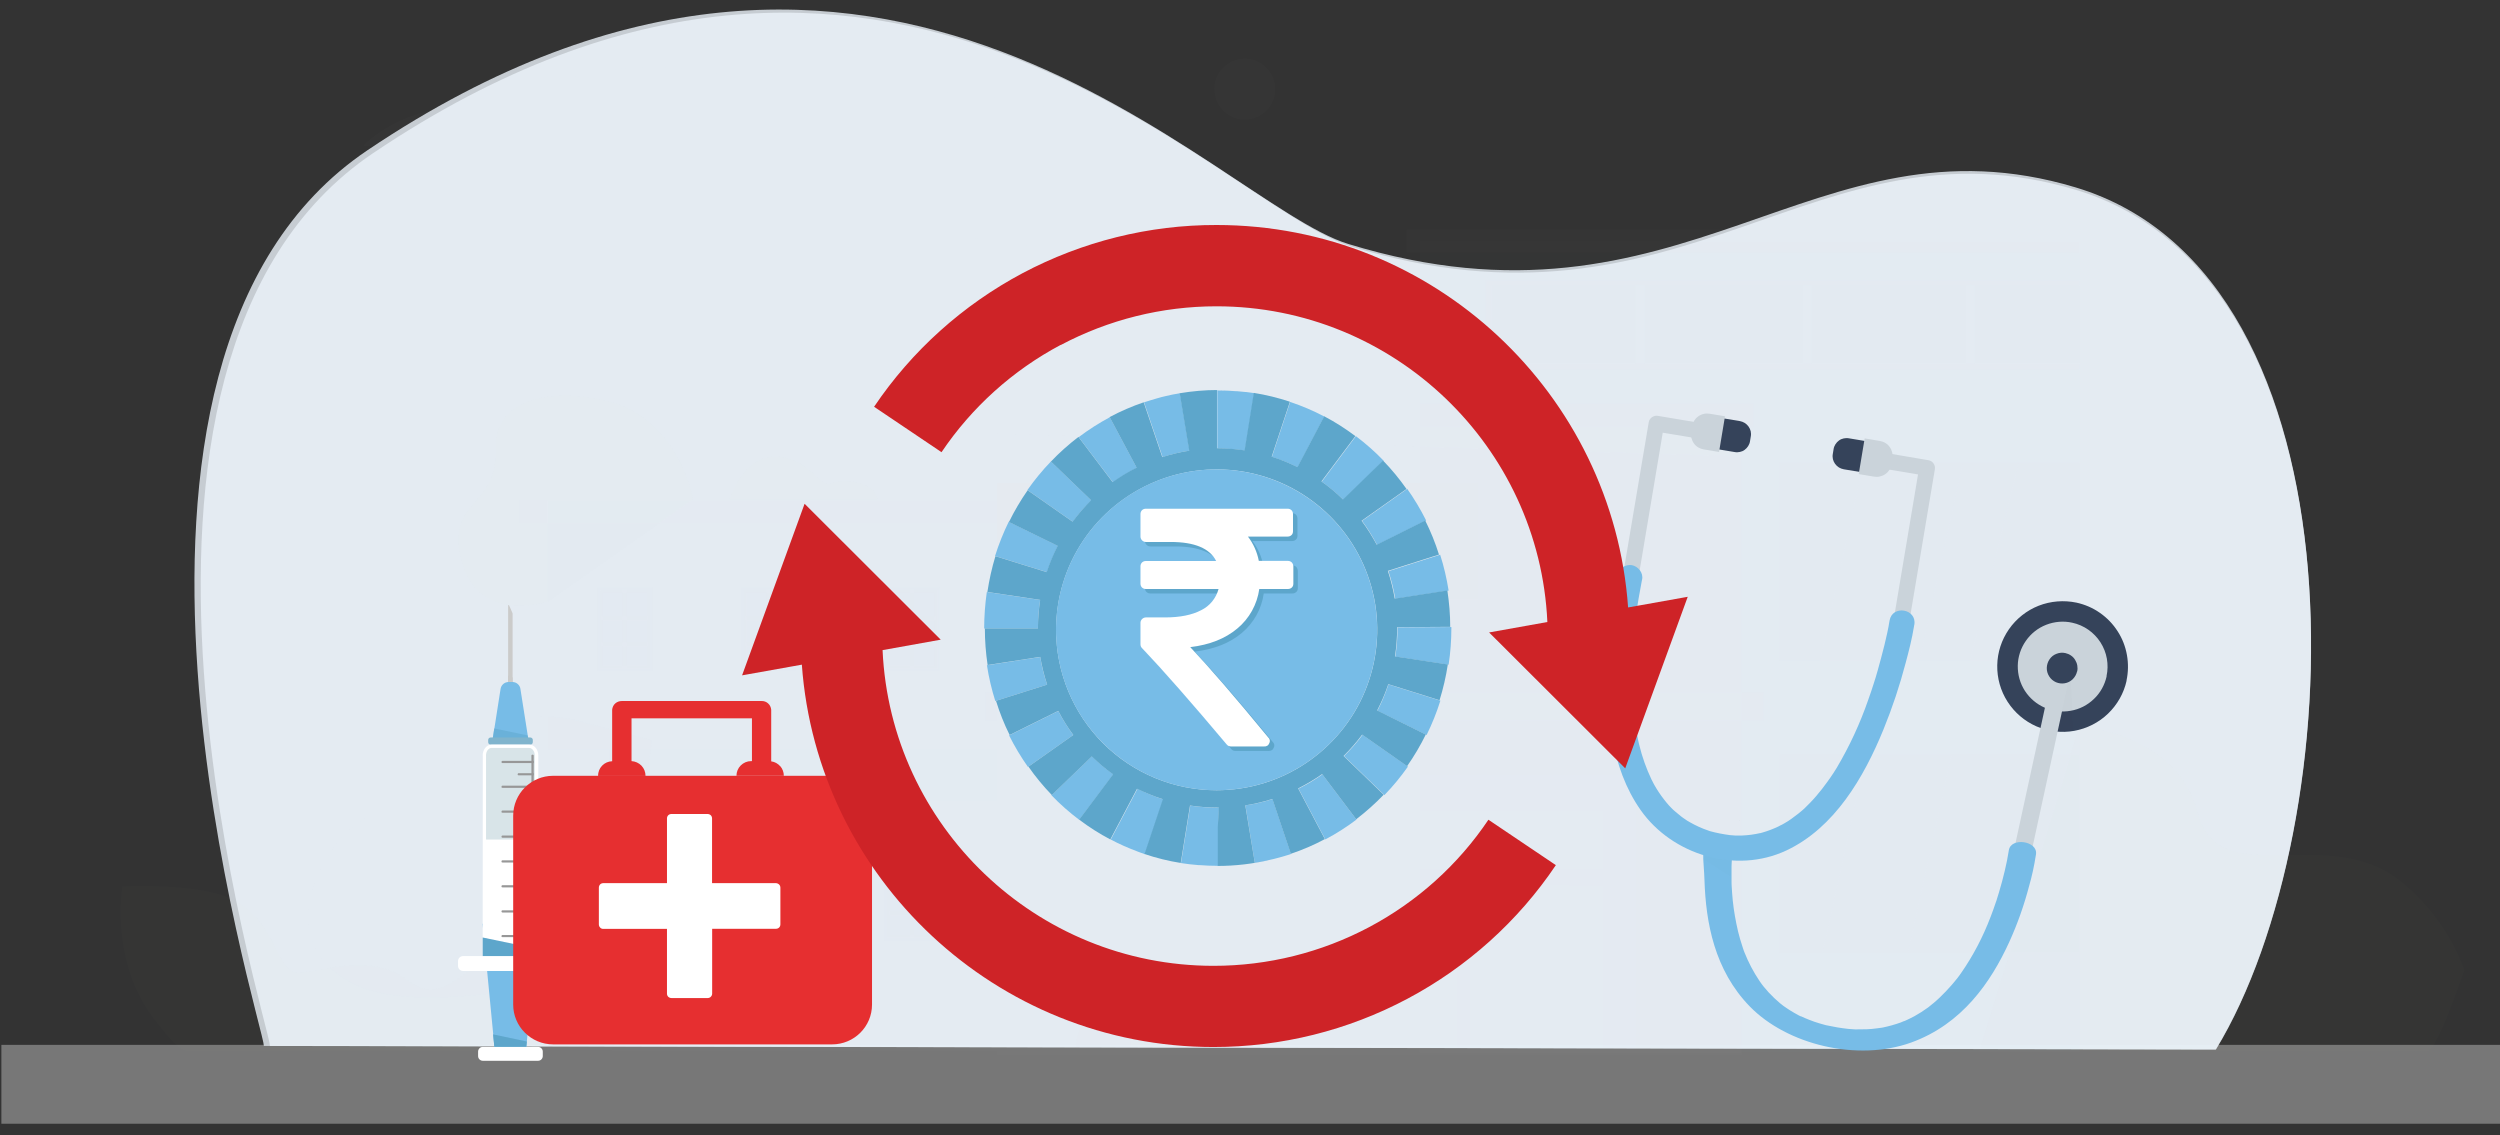 <svg version="1.2" baseProfile="tiny-ps" xmlns="http://www.w3.org/2000/svg" viewBox="0 0 218 99" width="218" height="99">
	<rect x="0" y="0" width="218" height="99" fill="#333333" stroke="none"/>
	<title>Chqbk Health Insurance - Add ons</title>
	<defs>
		<clipPath clipPathUnits="userSpaceOnUse" id="cp1">
			<path d="m-172-3263h1920v6582h-1920z" />
		</clipPath>
		<clipPath clipPathUnits="userSpaceOnUse" id="cp2">
			<path d="m0-7h218v105h-218v-105z" />
		</clipPath>
	</defs>
	<style>
		tspan { white-space:pre }
		.s0 { opacity: .6;fill: #efefef } 
		.s1 { opacity: .8;fill: #ebf2fa } 
		.s2 { opacity: .1;fill: #e1eaf6 } 
		.s3 { opacity: .1;fill: #aad098 } 
		.s4 { opacity: .1;fill: #9cb7df } 
		.s5 { opacity: .1;fill: #edf3fa } 
		.s6 { opacity: .1;fill: #ffffff } 
		.s7 { opacity: .1;fill: #f79c59 } 
		.s8 { opacity: .1;fill: #b1cae9 } 
		.s9 { opacity: .1;fill: #81a5d6 } 
		.s10 { opacity: .1;fill: #dee9f6 } 
		.s11 { opacity: .1;fill: #f6fbfd } 
		.s12 { opacity: .1;fill: #cddff2 } 
		.s13 { opacity: .1;fill: #bfd5ee } 
		.s14 { opacity: .5;fill: #9cb7df } 
		.s15 { opacity: .5;fill: #ffffff } 
		.s16 { fill: #cbcbca } 
		.s17 { fill: #77bce7 } 
		.s18 { fill: #5da6cb } 
		.s19 { fill: #80b4cd } 
		.s20 { fill: #ffffff } 
		.s21 { opacity: .3;fill: #7ea5b1 } 
		.s22 { fill: #979797 } 
		.s23 { fill: #35435a } 
		.s24 { fill: #cad3da } 
		.s25 { opacity: .1;fill: #000000 } 
		.s26 { fill: #9ea1a5 } 
		.s27 { fill: #e62f30 } 
		.s28 { fill: #ce2327 } 
	</style>
	<g id="Chqbk Health Insurance - Add ons" clip-path="url(#cp1)">
		<g id="Unlimited Reload of Sum Insured" clip-path="url(#cp2)">
			<g id="Group 3751" style="opacity: .6">
				<path id="Path 5168" class="s0" d="m218 98h-217.88v-6.89h217.88v6.89z" />
			</g>
			<path id="Path 5169" class="s1" d="m23.01 91.2c0-1.71-18.43-59.59 9.02-78.09c45-30.3 73.88 4.58 85.53 8.16c29.31 8.99 40.54-11.81 63.43-4.93c25.85 7.77 24.09 55.72 12.21 75.17l-170.2-0.31z" />
			<path id="Path 5170" class="s1" d="m23.54 91.2c0-1.7-18.38-59.41 9-77.85c44.86-30.22 73.66 4.56 85.28 8.14c29.23 8.96 40.42-11.78 63.24-4.92c25.77 7.74 24.01 55.55 12.17 74.95l-169.7-0.31z" />
			<g id="Group 3772" style="opacity: .1">
				<path id="Path 5171" class="s2" d="m56.86 64.57l-3.09 19.91c0 0-16.16 4.49-22.66 1.43c-6.5-3.06-4.33-9.24-1.49-12.67c2.84-3.43 8.26-3.6 10.97-7.87c2.71-4.27 9.6-2.57 9.6-2.57l6.67 1.77z" />
				<path id="Path 5172" class="s3" d="m47.75 52.46c0 0-5.68 1.92-7.35-3.03c-1.94-5.75 3.01-5.14 2.8-10.08c-0.27-6.22 8.52-5.18 11.44-3.8c4.87 2.32 5.8 7.99 5.8 7.99l-12.68 8.91z" />
				<path id="Path 5173" class="s3" d="m214.9 84.59c-0.03 0.08-0.06 0.17-0.09 0.25c-0.35 0.92-2.3 6.82-3.19 6.82h-4.16h-34.85l8.71-28.33c0 0 8.53 0.53 10.33 7.56c1.81 7.03 11.21 0.78 17.69 5.95c2.52 2.04 4.44 4.71 5.56 7.75z" />
				<path id="Path 5174" class="s4" d="m181.32 91.74h-57.5v-70.71h57.5v70.71z" />
				<path id="Path 5175" class="s5" d="m181.32 32.18h-51.76v-7.7h51.76v7.7z" />
				<path id="Path 5176" class="s6" d="m151.87 91.98h-64.93v-54.81h64.93v54.81z" />
				<path id="Path 5177" class="s6" d="m152.89 37.16h-67.56v-1.99h67.56v1.99z" />
				<path id="Path 5178" class="s6" d="m182.39 22.02h-59.72v-1.99h59.72v1.99z" />
				<path id="Path 5179" class="s7" d="m128.95 52.31h-42.01v-10.19h42.01v10.19z" />
				<path id="Path 5180" class="s8" d="m86.94 65.36h-39.19v-21.7h39.19v21.7z" />
				<path id="Path 5181" class="s8" d="m86.94 91.59h-39.19v-21.71h39.19v21.71z" />
				<path id="Path 5182" class="s9" d="m86.94 69.88h-33.76v-4.52h33.76v4.52z" />
				<g id="Group 3752" style="opacity: .1">
					<path id="Path 5183" fill-rule="evenodd" class="s6" d="m92.65 50.87c-0.85 0-1.68-0.29-2.33-0.83c-0.66-0.54-1.11-1.29-1.28-2.12c-0.17-0.83-0.04-1.7 0.36-2.45c0.4-0.75 1.05-1.34 1.83-1.66c0.79-0.33 1.66-0.37 2.47-0.12c0.81 0.25 1.52 0.77 1.99 1.47c0.47 0.71 0.69 1.55 0.6 2.4c-0.08 0.85-0.46 1.64-1.06 2.24c-0.34 0.34-0.74 0.61-1.19 0.8c-0.45 0.18-0.92 0.28-1.41 0.28zm0-7.01c-0.77 0-1.52 0.27-2.12 0.76c-0.6 0.49-1 1.17-1.15 1.93c-0.15 0.76-0.03 1.54 0.33 2.22c0.37 0.68 0.96 1.21 1.67 1.5c0.71 0.29 1.51 0.33 2.25 0.11c0.74-0.23 1.38-0.7 1.8-1.34c0.43-0.64 0.62-1.41 0.54-2.18c-0.08-0.77-0.42-1.48-0.97-2.03c-0.31-0.31-0.68-0.56-1.08-0.72c-0.41-0.17-0.84-0.25-1.28-0.25z" />
					<path id="Path 5184" class="s6" d="m95.03 47.8h-1.78v1.77h-1.2v-1.77h-1.78v-1.2h1.78v-1.77h1.2v1.77h1.78v1.2z" />
				</g>
				<g id="Group 3753" style="opacity: .1">
					<path id="Path 5185" class="s6" d="m99.25 45.44h0.78v1.4h1.45v-1.4h0.78v3.54h-0.78v-1.42h-1.44v1.42h-0.78l-0.01-3.54z" />
					<path id="Path 5186" fill-rule="evenodd" class="s6" d="m102.94 47.21c-0.01-0.38 0.09-0.74 0.29-1.06c0.2-0.32 0.49-0.57 0.84-0.72c0.34-0.15 0.73-0.19 1.09-0.13c0.37 0.07 0.71 0.24 0.98 0.51c0.27 0.26 0.45 0.6 0.53 0.97c0.08 0.37 0.04 0.75-0.1 1.1c-0.14 0.35-0.38 0.64-0.7 0.85c-0.31 0.21-0.68 0.32-1.06 0.32c-0.24 0.01-0.49-0.04-0.72-0.13c-0.23-0.09-0.44-0.22-0.61-0.39c-0.18-0.17-0.31-0.38-0.41-0.6c-0.1-0.23-0.14-0.47-0.14-0.71zm2.96 0c0-0.14-0.02-0.29-0.07-0.42c-0.05-0.13-0.13-0.26-0.23-0.36c-0.1-0.1-0.22-0.19-0.35-0.24c-0.13-0.06-0.28-0.09-0.42-0.09c-0.14 0-0.29 0.03-0.42 0.09c-0.13 0.06-0.25 0.14-0.35 0.24c-0.1 0.1-0.18 0.23-0.23 0.36c-0.05 0.13-0.07 0.28-0.07 0.42c-0.01 0.14 0.02 0.29 0.07 0.42c0.05 0.13 0.13 0.26 0.23 0.36c0.1 0.1 0.22 0.19 0.35 0.24c0.13 0.06 0.28 0.09 0.42 0.09c0.14 0 0.29-0.03 0.42-0.09c0.13-0.06 0.25-0.14 0.35-0.24c0.1-0.1 0.18-0.23 0.23-0.36c0.05-0.13 0.07-0.28 0.07-0.42z" />
					<path id="Path 5187" class="s6" d="m107.14 48.47l0.46-0.55c0.29 0.27 0.67 0.42 1.06 0.43c0.32 0 0.51-0.13 0.51-0.34c0-0.22-0.12-0.3-0.71-0.45c-0.72-0.18-1.17-0.39-1.17-1.09c0-0.64 0.52-1.07 1.24-1.07c0.48-0.01 0.94 0.15 1.32 0.45l-0.4 0.58c-0.27-0.21-0.59-0.33-0.92-0.35c-0.3 0-0.46 0.14-0.46 0.32c0 0.23 0.15 0.31 0.77 0.46c0.72 0.19 1.12 0.45 1.12 1.07c0 0.7-0.54 1.1-1.3 1.1c-0.56 0.01-1.1-0.19-1.52-0.56z" />
					<path id="Path 5188" fill-rule="evenodd" class="s6" d="m110.63 45.44h1.45c0.85 0 1.36 0.5 1.36 1.24c0 0.82-0.64 1.25-1.43 1.25h-0.58v1.06h-0.78l-0.02-3.54zm1.4 1.79c0.39 0 0.62-0.23 0.62-0.55c0-0.35-0.24-0.54-0.63-0.54h-0.6v1.08h0.62z" />
					<path id="Path 5189" class="s6" d="m114.05 45.44h0.78v3.54h-0.78v-3.54z" />
					<path id="Path 5190" class="s6" d="m116.55 46.16h-1.08v-0.72h2.93v0.72h-1.08v2.82h-0.78l0-2.82z" />
					<path id="Path 5191" fill-rule="evenodd" class="s6" d="m119.76 45.42h0.72l1.52 3.57h-0.82l-0.32-0.79h-1.49l-0.32 0.79h-0.8l1.52-3.57zm0.83 2.09l-0.47-1.17l-0.47 1.17h0.94z" />
					<path id="Path 5192" class="s6" d="m122.55 45.44h0.78v2.85h1.77v0.71h-2.55v-3.55z" />
				</g>
				<path id="Path 5193" class="s8" d="m181.32 83.02h-26.18v-17.25h26.18v17.25z" />
				<path id="Path 5194" class="s8" d="m181.32 57.61h-26.18v-17.25h26.18v17.25z" />
				<path id="Path 5195" class="s8" d="m181.32 31.69h-51.22v-6.8h51.22v6.8z" />
				<path id="Path 5196" class="s10" d="m86.94 37.16h64.93v2.64l-64.93-1.96v-0.68z" />
				<path id="Path 5197" class="s6" d="m86.94 45.68h-41.64v-2.15h41.64v2.15z" />
				<path id="Path 5198" class="s3" d="m53.37 91.59h-37.21c-0.96-0.34-1.75-1.54-2.33-2.23c-1.21-1.44-2.11-3.12-2.63-4.93c-0.67-2.32-0.86-4.75-0.54-7.14c2.73-0.12 6.55 0.02 8.83 0.81c4.75 1.65 4.41 6.81 6.61 6.7c2.2-0.11 6.27-1.76 9.49 0.72c3.22 2.47 4.58-1.65 9.66-2.8c5.08-1.16 10 4.39 8.13 8.87z" />
				<path id="Path 5199" class="s11" d="m31.69 12.72c0 0 3.44-4.04 11.67-3.59c0 0 11.95-6.73 24.71-0.9c0 0 13.55-1.45 23.59 1.25c6.69 1.8 8.9 3.69 8.9 3.69l-68.86-0.46z" />
				<path id="Path 5200" class="s11" d="m105.89 7.77c0-0.52 0.16-1.04 0.45-1.47c0.29-0.44 0.71-0.78 1.19-0.98c0.48-0.2 1.02-0.25 1.53-0.15c0.51 0.1 0.99 0.36 1.36 0.73c0.37 0.37 0.62 0.84 0.73 1.36c0.1 0.51 0.05 1.05-0.15 1.53c-0.2 0.48-0.54 0.9-0.98 1.19c-0.44 0.29-0.95 0.45-1.47 0.45c-0.7 0-1.38-0.28-1.87-0.78c-0.5-0.5-0.78-1.17-0.78-1.87z" />
				<path id="Path 5201" class="s11" d="m71.42 24.55c0 0 1.88-2.21 6.39-1.97c0 0 6.55-3.69 13.53-0.49c0 0 7.42-0.79 12.92 0.68c3.66 0.99 4.88 2.02 4.88 2.02l-37.72-0.24z" />
				<g id="Group 3757" style="opacity: .1">
					<path id="Path 5202" class="s4" d="m142.67 91.41h-45.63v-23.8h45.63v23.8z" />
					<path id="Path 5203" class="s6" d="m141.35 91.49h-42.77v-22.22h42.77v22.22z" />
					<path id="Path 5204" class="s8" d="m139.82 75.79h-39.62v-5.1h39.62v5.1z" />
					<path id="Path 5205" class="s8" d="m111.78 91.4h-11.59v-14.22h11.59v14.22z" />
					<path id="Path 5206" class="s8" d="m127.13 91.4h-14.24v-14.22h14.24v14.22z" />
					<path id="Path 5207" class="s8" d="m139.82 91.4h-11.71v-14.22h11.71v14.22z" />
					<path id="Path 5208" class="s12" d="m117.55 77.17h9.58v5.26l-1.71 8.96h-10.58l2.71-14.22z" />
					<g id="Group 3756" style="opacity: .1">
						<g id="Group 3754" style="opacity: .1">
							<path id="Path 5209" class="s6" d="m125.41 91.41h-10.66v-11.53h10.66v11.53z" />
							<path id="Path 5210" class="s4" d="m124.9 91.41h-9.64v-11.01h9.64v11.01z" />
							<path id="Path 5211" class="s6" d="m120.26 91.41h-0.36v-11.01h0.36v11.01z" />
						</g>
						<g id="Group 3755" style="opacity: .1">
							<path id="Path 5212" class="s6" d="m119.04 85.91c0-0.04 0.01-0.09 0.04-0.13c0.02-0.04 0.06-0.07 0.1-0.08c0.04-0.02 0.09-0.02 0.13-0.01c0.04 0.01 0.08 0.03 0.12 0.06c0.03 0.03 0.05 0.07 0.06 0.12c0.01 0.04 0 0.09-0.01 0.13c-0.02 0.04-0.05 0.08-0.08 0.1c-0.04 0.03-0.08 0.04-0.13 0.04c-0.06 0-0.12-0.02-0.16-0.07c-0.04-0.04-0.07-0.1-0.07-0.16z" />
							<path id="Path 5213" class="s6" d="m120.66 85.91c0-0.04 0.01-0.09 0.04-0.13c0.02-0.04 0.06-0.07 0.1-0.08c0.04-0.02 0.09-0.02 0.13-0.01c0.04 0.01 0.08 0.03 0.12 0.06c0.03 0.03 0.05 0.07 0.06 0.12c0.01 0.04 0 0.09-0.01 0.13c-0.02 0.04-0.05 0.08-0.08 0.1c-0.04 0.03-0.08 0.04-0.13 0.04c-0.06 0-0.12-0.02-0.16-0.07c-0.04-0.04-0.07-0.1-0.07-0.16z" />
						</g>
					</g>
					<path id="Path 5214" class="s12" d="m103.88 77.17h5.87l-1.87 14.22h-5.87l1.87-14.22z" />
					<path id="Path 5215" class="s12" d="m110.6 70.68l-0.67 5.1h-5.87l0.67-5.1h5.87z" />
					<path id="Path 5216" class="s12" d="m130.88 77.17h5.87l-1.87 14.22h-5.87l1.87-14.22z" />
					<path id="Path 5217" class="s12" d="m137.6 70.68l-0.67 5.1h-5.87l0.67-5.1h5.87z" />
					<path id="Path 5218" class="s12" d="m129.37 70.68l-0.97 5.1h-10.58l0.97-5.1h10.58z" />
				</g>
				<path id="Path 5219" class="s12" d="m128.12 78.22h0.02l-0.02 0.11v-0.11z" />
				<path id="Path 5220" class="s3" d="m93.83 91.41c0 0-0.28-2.49 2.24-3.12c2.53-0.63 3.52-2.88 6.45-0.99c2.93 1.89 2.01 4.11 2.01 4.11h-10.7z" />
				<path id="Path 5221" class="s13" d="m167.37 57.61h-8.66l3.79-17.25h8.66l-3.79 17.25z" />
				<path id="Path 5222" class="s12" d="m175.05 83.02h-8.66l3.79-17.25h8.66l-3.79 17.25z" />
				<path id="Path 5223" class="s12" d="m162.73 65.76l-3.79 17.25h-3.8v-17.25h7.59z" />
				<path id="Path 5224" class="s12" d="m181.32 40.36v17.25h-9.52l4.23-17.25h5.3z" />
				<path id="Path 5225" class="s5" d="m143.37 31.69h-0.72v-6.8h0.72v6.8z" />
				<path id="Path 5226" class="s5" d="m157.94 31.69h-0.72v-6.8h0.72v6.8z" />
				<path id="Path 5227" class="s5" d="m172.16 31.69h-0.72v-6.8h0.72v6.8z" />
				<g id="Group 3764" style="opacity: .5">
					<g id="Group 3759" style="opacity: .5">
						<path id="Path 5228" class="s14" d="m56.68 58.29h-4.34v-6.84h4.34v6.84z" />
						<g id="Group 3758" style="opacity: .5">
							<path id="Path 5229" fill-rule="evenodd" class="s15" d="m56.86 58.51h-4.78v-7.28h4.78v7.28zm-4.34-0.44h3.9v-6.41h-3.9v6.41z" />
							<path id="Path 5230" class="s15" d="m56.47 54.07h-4.01v-0.33h4.01v0.33z" />
							<path id="Path 5231" class="s15" d="m56.47 56.34h-4.01v-0.33h4.01v0.33z" />
							<path id="Path 5232" class="s15" d="m54.3 58.29v-6.87h0.33v6.87h-0.33z" />
						</g>
					</g>
					<g id="Group 3761" style="opacity: .5">
						<path id="Path 5233" class="s14" d="m69.22 58.29h-4.34v-6.84h4.34v6.84z" />
						<g id="Group 3760" style="opacity: .5">
							<path id="Path 5234" fill-rule="evenodd" class="s15" d="m69.4 58.51h-4.78v-7.28h4.78v7.28zm-4.34-0.44h3.9v-6.41h-3.9v6.41z" />
							<path id="Path 5235" class="s15" d="m69.01 54.07h-4.01v-0.33h4.01v0.33z" />
							<path id="Path 5236" class="s15" d="m69.01 56.34h-4.01v-0.33h4.01v0.33z" />
							<path id="Path 5237" class="s15" d="m66.84 58.29v-6.87h0.33v6.87h-0.33z" />
						</g>
					</g>
					<g id="Group 3763" style="opacity: .5">
						<path id="Path 5238" class="s14" d="m81.75 58.29h-4.34v-6.84h4.34v6.84z" />
						<g id="Group 3762" style="opacity: .5">
							<path id="Path 5239" fill-rule="evenodd" class="s15" d="m81.93 58.51h-4.78v-7.28h4.78v7.28zm-4.34-0.44h3.9v-6.41h-3.9v6.41z" />
							<path id="Path 5240" class="s15" d="m81.55 54.07h-4.01v-0.33h4.01v0.33z" />
							<path id="Path 5241" class="s15" d="m81.55 56.34h-4.01v-0.33h4.01v0.33z" />
							<path id="Path 5242" class="s15" d="m79.37 58.29v-6.87h0.33v6.87h-0.33z" />
						</g>
					</g>
				</g>
				<g id="Group 3771" style="opacity: .5">
					<g id="Group 3766" style="opacity: .5">
						<path id="Path 5243" class="s14" d="m56.68 81.75h-4.34v-6.84h4.34v6.84z" />
						<g id="Group 3765" style="opacity: .5">
							<path id="Path 5244" fill-rule="evenodd" class="s15" d="m56.86 81.98h-4.78v-7.28h4.78v7.28zm-4.34-0.44h3.9v-6.41h-3.9v6.41z" />
							<path id="Path 5245" class="s15" d="m56.47 77.53h-4.01v-0.33h4.01v0.33z" />
							<path id="Path 5246" class="s15" d="m56.47 79.81h-4.01v-0.33h4.01v0.33z" />
							<path id="Path 5247" class="s15" d="m54.3 81.75v-6.87h0.33v6.87h-0.33z" />
						</g>
					</g>
					<g id="Group 3768" style="opacity: .5">
						<path id="Path 5248" class="s14" d="m69.22 81.75h-4.34v-6.84h4.34v6.84z" />
						<g id="Group 3767" style="opacity: .5">
							<path id="Path 5249" fill-rule="evenodd" class="s15" d="m69.4 81.98h-4.78v-7.28h4.78v7.28zm-4.34-0.44h3.9v-6.41h-3.9v6.41z" />
							<path id="Path 5250" class="s15" d="m69.01 77.53h-4.01v-0.33h4.01v0.33z" />
							<path id="Path 5251" class="s15" d="m69.01 79.81h-4.01v-0.33h4.01v0.33z" />
							<path id="Path 5252" class="s15" d="m66.84 81.75v-6.87h0.33v6.87h-0.33z" />
						</g>
					</g>
					<g id="Group 3770" style="opacity: .5">
						<path id="Path 5253" class="s14" d="m81.75 81.75h-4.34v-6.84h4.34v6.84z" />
						<g id="Group 3769" style="opacity: .5">
							<path id="Path 5254" fill-rule="evenodd" class="s15" d="m81.93 81.98h-4.78v-7.28h4.78v7.28zm-4.34-0.44h3.9v-6.41h-3.9v6.41z" />
							<path id="Path 5255" class="s15" d="m81.55 77.53h-4.01v-0.33h4.01v0.33z" />
							<path id="Path 5256" class="s15" d="m81.55 79.81h-4.01v-0.33h4.01v0.33z" />
							<path id="Path 5257" class="s15" d="m79.37 81.75v-6.87h0.33v6.87h-0.33z" />
						</g>
					</g>
				</g>
				<path id="Path 5258" class="s10" d="m153.79 62.8h-67.86v-2.38h67.86v2.38z" />
				<path id="Path 5259" class="s3" d="m63.61 43.53c0 0 1.17-3.81 4.06-3.72c2.89 0.09 3.79 2.74 4.78 2.32c0.99-0.43 3.88-0.18 4.06 1.41h-12.91z" />
			</g>
			<path id="Path 5260" class="s16" d="m44.7 53.51v7.12h-0.39v-7.83c0-0.01 0-0.02 0.01-0.03c0.01-0.01 0.01-0.01 0.02-0.01c0.01 0 0.02 0 0.03 0c0.01 0 0.02 0.01 0.02 0.02l0.29 0.66c0.01 0.02 0.02 0.05 0.02 0.07z" />
			<g id="Group 3773">
				<path id="Path 5261" class="s16" d="m44.7 59.09v1.55h-0.39v-1.75c0.13 0.06 0.26 0.12 0.39 0.19z" />
			</g>
			<path id="Path 5262" class="s17" d="m43.11 63.52l0.54-3.45c0.03-0.17 0.11-0.32 0.24-0.43c0.13-0.11 0.29-0.17 0.47-0.17h0.32c0.17 0 0.34 0.06 0.46 0.17c0.13 0.11 0.22 0.26 0.24 0.43l0.64 4.06l0.08 0.49h-3.17l0.17-1.1z" />
			<g id="Group 3774" style="opacity: .5">
				<path id="Path 5263" class="s18" d="m43.1 63.52l2.92 0.61l0.08 0.49h-3.17l0.17-1.1z" />
			</g>
			<path id="Path 5264" class="s19" d="m46.25 64.93h-3.47c-0.11 0-0.21-0.09-0.21-0.21v-0.2c0-0.11 0.09-0.21 0.21-0.21h3.47c0.11 0 0.21 0.09 0.21 0.21v0.2c0 0.11-0.09 0.21-0.21 0.21z" />
			<path id="Path 5265" class="s17" d="m43.01 90.2l-0.93-9.65h4.85l-0.99 10.27l-0.09 0.91h-2.7l-0.15-1.53z" />
			<path id="Path 5266" class="s20" d="m42.09 65.88c0-0.52 0.35-0.95 0.78-0.95h3.29c0.43 0 0.78 0.43 0.78 0.95v17.62h-4.85l0.01-17.62z" />
			<path id="Path 5267" class="s21" d="m42.38 73.21v-7.34c0-0.35 0.22-0.65 0.48-0.65h3.29c0.26 0 0.48 0.3 0.48 0.65v7.34h-4.25z" />
			<g id="Group 3775">
				<path id="Path 5268" class="s18" d="m42.09 81.75l4.85 1.01v0.74h-4.85v-1.74z" />
			</g>
			<path id="Path 5269" class="s20" d="m48.64 84.67h-8.26c-0.24 0-0.44-0.2-0.44-0.44v-0.42c0-0.24 0.2-0.44 0.44-0.44h8.26c0.24 0 0.44 0.2 0.44 0.44v0.42c0 0.24-0.2 0.44-0.44 0.44z" />
			<g id="Group 3776">
				<path id="Path 5270" class="s18" d="m43.01 90.2l2.93 0.62l-0.09 0.91h-2.7l-0.15-1.53z" />
			</g>
			<path id="Path 5271" class="s20" d="m46.92 92.5h-4.82c-0.22 0-0.41-0.18-0.41-0.41v-0.39c0-0.22 0.18-0.41 0.41-0.41h4.82c0.22 0 0.41 0.18 0.41 0.41v0.39c0 0.22-0.18 0.41-0.41 0.41z" />
			<path id="Path 5272" class="s22" d="m43.77 66.52c-0.01-0.01-0.02-0.01-0.03-0.02c-0.01-0.01-0.01-0.02-0.01-0.03c0-0.01 0-0.02 0-0.03c0-0.02 0.01-0.04 0.02-0.06c0.01-0.02 0.03-0.03 0.06-0.03h2.74v0.19h-2.74c-0.01 0-0.02-0.01-0.03-0.01z" />
			<path id="Path 5273" class="s22" d="m45.18 67.6c-0.01-0.01-0.02-0.01-0.03-0.02c-0.01-0.01-0.01-0.02-0.01-0.03c0-0.01 0-0.02 0-0.04c0-0.02 0.01-0.04 0.02-0.06c0.01-0.02 0.03-0.03 0.06-0.03h1.32v0.19h-1.32c-0.01 0-0.02-0.01-0.03-0.01z" />
			<path id="Path 5274" class="s22" d="m43.77 68.69c-0.01-0.01-0.02-0.01-0.03-0.02c-0.01-0.01-0.01-0.02-0.01-0.03c0-0.01 0-0.02 0-0.04c0-0.02 0.01-0.04 0.02-0.06c0.01-0.02 0.03-0.03 0.06-0.03h2.74v0.19h-2.74c-0.01 0-0.02 0-0.03-0.01z" />
			<path id="Path 5275" class="s22" d="m45.18 69.77c-0.01-0.01-0.02-0.01-0.03-0.02c-0.01-0.01-0.01-0.02-0.01-0.03c0-0.01 0-0.02 0-0.03c0-0.02 0-0.04 0.02-0.06c0.01-0.02 0.03-0.03 0.06-0.03h1.32v0.19h-1.32c-0.01 0-0.02-0.01-0.03-0.01z" />
			<path id="Path 5276" class="s22" d="m43.77 70.86c-0.01-0.01-0.02-0.01-0.03-0.02c-0.01-0.01-0.01-0.02-0.01-0.03c0-0.01 0-0.02 0-0.04c0-0.02 0.01-0.04 0.02-0.06c0.01-0.02 0.03-0.03 0.06-0.03h2.74v0.19h-2.74c-0.01 0-0.02-0.01-0.03-0.01z" />
			<path id="Path 5277" class="s22" d="m45.18 71.94c-0.01-0.01-0.02-0.01-0.03-0.02c-0.01-0.01-0.01-0.02-0.01-0.03c0-0.01 0-0.02 0-0.04c0-0.02 0.01-0.04 0.02-0.06c0.01-0.02 0.03-0.03 0.06-0.03h1.32v0.19h-1.32c-0.01 0-0.02-0.01-0.03-0.01z" />
			<path id="Path 5278" class="s22" d="m43.77 73.03c-0.01-0.01-0.02-0.01-0.03-0.02c-0.01-0.01-0.01-0.02-0.01-0.03c0-0.01 0-0.02 0-0.03c0-0.02 0.01-0.04 0.02-0.06c0.01-0.02 0.03-0.03 0.06-0.03h2.74v0.19h-2.74c-0.01 0-0.02-0.01-0.03-0.01z" />
			<path id="Path 5279" class="s22" d="m45.18 74.11c-0.01-0.01-0.02-0.01-0.03-0.02c-0.01-0.01-0.01-0.02-0.01-0.03c0-0.01 0-0.02 0-0.03c0-0.02 0.01-0.04 0.02-0.06c0.01-0.02 0.03-0.03 0.06-0.03h1.32v0.19h-1.32c-0.01 0-0.02-0.01-0.03-0.01z" />
			<path id="Path 5280" class="s22" d="m43.77 75.2c-0.01-0.01-0.02-0.01-0.03-0.02c-0.01-0.01-0.01-0.02-0.01-0.03c0-0.01 0-0.02 0-0.04c0-0.02 0.01-0.04 0.02-0.06c0.01-0.02 0.03-0.03 0.06-0.03h2.74v0.19h-2.74c-0.01 0-0.02 0-0.03-0.01z" />
			<path id="Path 5281" class="s22" d="m45.18 76.28c-0.01-0.01-0.02-0.01-0.03-0.02c-0.01-0.01-0.01-0.02-0.01-0.03c0-0.01 0-0.02 0-0.04c0-0.02 0-0.04 0.02-0.06c0.01-0.02 0.03-0.03 0.06-0.03h1.32v0.19h-1.32c-0.01 0-0.02-0.01-0.03-0.01z" />
			<path id="Path 5282" class="s22" d="m43.77 77.37c-0.01-0.01-0.02-0.01-0.03-0.02c-0.01-0.01-0.01-0.02-0.01-0.03c0-0.01 0-0.02 0-0.04c0-0.02 0.01-0.04 0.02-0.06c0.01-0.02 0.03-0.03 0.06-0.03h2.74v0.19h-2.74c-0.01 0-0.02-0.01-0.03-0.01z" />
			<path id="Path 5283" class="s22" d="m45.18 78.46c-0.01-0.01-0.02-0.01-0.03-0.02c-0.01-0.01-0.01-0.02-0.01-0.03c0-0.01 0-0.02 0-0.03c0-0.02 0.01-0.04 0.02-0.06c0.01-0.02 0.03-0.03 0.06-0.03h1.32v0.19h-1.32c-0.01 0-0.02-0.01-0.03-0.01z" />
			<path id="Path 5284" class="s22" d="m43.77 79.55c-0.01-0.01-0.02-0.01-0.03-0.02c-0.01-0.01-0.01-0.02-0.01-0.03c0-0.01 0-0.02 0-0.03c0-0.02 0.01-0.04 0.02-0.06c0.01-0.02 0.03-0.03 0.06-0.03h2.74v0.19h-2.74c-0.01 0-0.02-0.01-0.03-0.01z" />
			<path id="Path 5285" class="s22" d="m45.18 80.63c-0.01-0.01-0.02-0.01-0.03-0.02c-0.01-0.01-0.01-0.02-0.01-0.03c0-0.01 0-0.02 0-0.04c0-0.02 0.01-0.04 0.02-0.06c0.01-0.02 0.03-0.03 0.06-0.03h1.32v0.19h-1.32c-0.01 0-0.02-0.01-0.03-0.01z" />
			<path id="Path 5286" class="s22" d="m43.77 81.71c-0.01-0.01-0.02-0.01-0.03-0.02c-0.01-0.01-0.01-0.02-0.01-0.03c0-0.01 0-0.02 0-0.04c0-0.02 0.01-0.04 0.02-0.06c0.01-0.02 0.03-0.03 0.06-0.03h2.74v0.19h-2.74c-0.01 0-0.02 0-0.03-0.01z" />
			<path id="Path 5287" class="s22" d="m46.47 82.24h-0.06c-0.04 0-0.07-0.03-0.07-0.07v-16.29c0-0.04 0.03-0.07 0.07-0.07h0.06c0.04 0 0.07 0.03 0.07 0.07v16.29c0 0.04-0.03 0.07-0.07 0.07z" />
			<path id="Path 5288" class="s23" d="m185.44 59.35c-0.24 1.1-0.81 2.1-1.62 2.88c-0.81 0.78-1.84 1.3-2.95 1.5c-1.11 0.2-2.25 0.06-3.29-0.39c-1.03-0.45-1.91-1.2-2.52-2.15c-0.61-0.95-0.92-2.05-0.9-3.18c0.02-1.13 0.38-2.22 1.02-3.14c0.64-0.92 1.55-1.64 2.59-2.05c1.05-0.41 2.2-0.5 3.3-0.27c0.73 0.16 1.43 0.46 2.04 0.89c0.62 0.43 1.14 0.97 1.55 1.61c0.41 0.63 0.68 1.34 0.81 2.07c0.13 0.74 0.12 1.49-0.04 2.23z" />
			<path id="Path 5289" class="s24" d="m183.7 58.97c-0.17 0.76-0.55 1.45-1.11 1.98c-0.56 0.54-1.26 0.9-2.03 1.03c-0.76 0.14-1.55 0.04-2.26-0.27c-0.71-0.31-1.31-0.82-1.73-1.47c-0.42-0.65-0.63-1.41-0.62-2.19c0.01-0.77 0.26-1.53 0.7-2.16c0.44-0.64 1.06-1.13 1.78-1.41c0.72-0.28 1.51-0.35 2.27-0.18c1.02 0.22 1.9 0.84 2.46 1.71c0.56 0.87 0.75 1.93 0.53 2.95z" />
			<path id="Path 5290" class="s24" d="m176.24 78.44l-1.49-0.32l3.87-17.8l1.49 0.32l-3.87 17.8z" />
			<path id="Path 5291" class="s23" d="m181.12 58.55c-0.06 0.26-0.19 0.49-0.38 0.68c-0.19 0.18-0.43 0.31-0.69 0.35c-0.26 0.05-0.53 0.01-0.77-0.09c-0.24-0.11-0.45-0.28-0.59-0.51c-0.14-0.22-0.22-0.48-0.21-0.75c0.01-0.26 0.09-0.52 0.24-0.74c0.15-0.22 0.36-0.39 0.61-0.48c0.25-0.1 0.52-0.12 0.78-0.06c0.17 0.04 0.34 0.11 0.48 0.21c0.15 0.1 0.27 0.23 0.36 0.38c0.09 0.15 0.16 0.31 0.19 0.49c0.03 0.17 0.03 0.35-0.01 0.52z" />
			<g id="Group 3777" style="opacity: .1">
				<path id="Path 5292" class="s25" d="m180.58 59.35l0.19 4.42c-0.45 0.06-0.91 0.08-1.36 0.06l0.94-4.33l0.23-0.15z" />
			</g>
			<path id="Path 5293" fill-rule="evenodd" class="s17" d="m150.09 73.25c0.33 0.06 0.62 0.34 0.98 0.31c0.03-0.19 0.08-0.47 0.05-0.16c-0.07 0.71-0.11 1.43-0.13 2.14c0 0.4 0 0.81 0 1.21c0 0.03 0 0.14 0 0.21c0.01 0.09 0.01 0.18 0.01 0.28c0.01 0.21 0.02 0.41 0.04 0.62c0.06 0.9 0.19 1.8 0.37 2.68c0.09 0.46 0.2 0.91 0.33 1.36c0.07 0.24 0.14 0.47 0.22 0.7l0.1 0.3c0.01 0.02 0.03 0.05 0.03 0.07l0.02 0.06c0.35 0.88 0.79 1.73 1.32 2.51c0.06 0.09 0.13 0.18 0.19 0.27c0 0 0.14 0.18 0.17 0.22c0.14 0.17 0.28 0.33 0.43 0.5c0.32 0.34 0.66 0.67 1.02 0.97c-0.07-0.06 0.22 0.17 0.27 0.21c0.11 0.08 0.21 0.15 0.32 0.22c0.19 0.13 0.4 0.26 0.61 0.38c0.14 0.08 0.28 0.16 0.43 0.24l0.15 0.07h0.03c0.23 0.11 0.47 0.21 0.7 0.3c0.3 0.12 0.61 0.23 0.92 0.32l0.39 0.11l0.18 0.05h0.01c0.64 0.14 1.28 0.25 1.93 0.32c0.19 0.02 0.37 0.03 0.56 0.04h0.2c0.28 0 0.53 0 0.84-0.01c0.31-0.01 0.6-0.04 0.89-0.08c0.12-0.02 0.25-0.04 0.37-0.05h0.02l0.16-0.03c0.52-0.11 1.02-0.25 1.52-0.43c0.07-0.03 0.49-0.21 0.27-0.1l0.29-0.13c0.22-0.1 0.43-0.21 0.64-0.32c0.41-0.23 0.81-0.48 1.19-0.76l0.09-0.07l0.17-0.14c0.09-0.07 0.17-0.14 0.26-0.21c0.18-0.15 0.35-0.31 0.52-0.47c0.35-0.34 0.69-0.69 1.01-1.06c0.17-0.19 0.33-0.4 0.49-0.59c0.03-0.03 0.1-0.13 0.13-0.17l0.18-0.25c1.07-1.53 1.94-3.2 2.6-4.94c0.15-0.39 0.3-0.79 0.43-1.19c0.04-0.1 0.07-0.21 0.11-0.31c0-0.01 0-0.02 0-0.03c0-0.01 0.02-0.03 0.02-0.05c0.06-0.18 0.11-0.36 0.17-0.55c0.19-0.63 0.36-1.26 0.51-1.9c0.14-0.59 0.26-1.17 0.35-1.77c0.17-1.17 2.54-0.83 2.37 0.34c-0.01 0.04-0.02 0.08-0.02 0.12c-0.14 0.9-0.33 1.78-0.58 2.65c-0.44 1.68-1.02 3.32-1.74 4.9c-1.59 3.47-4.09 7.14-8.55 8.75c-4.67 1.68-10.81 0.2-14.07-3.15c-3.08-3.17-3.83-7.3-3.95-11.02c-0.06-1.79-0.24-1.86 0.06-3.63c0.42 0.18 0.96 0.05 1.4 0.13zm20.7 11.9c0.04-0.05 0.03-0.04 0.01-0.02l-0.01 0.02zm-4.79 3.92c0.01 0 0.02-0.01 0.03-0.01l-0.03 0.01zm-12.34-3.24c-0.01-0.01-0.01-0.02-0.02-0.02c0 0 0.01 0.01 0.02 0.02zm-2.66-8.92c0.01 0.15 0.01 0.12 0 0.04c0-0.01 0-0.03 0-0.04zm0.08-3.35c0 0 0 0 0 0c-0.02 0.13-0.03 0.22 0 0z" />
			<path id="Path 5294" class="s24" d="m149.44 38.47l-4.45-0.74l-0.16 0.97c-0.66 3.89-1.31 7.79-1.96 11.68c-0.15 0.87-1.49 0.64-1.35-0.23c0.09-0.55 0.18-1.1 0.28-1.65l1.97-11.68c0.03-0.18 0.13-0.33 0.28-0.44c0.15-0.1 0.33-0.15 0.5-0.12l5.12 0.86c0.87 0.15 0.64 1.5-0.23 1.35z" />
			<path id="Path 5295" class="s23" d="m151.27 39.42l-1.56-0.26l0.45-2.7l1.56 0.26c0.15 0.03 0.29 0.08 0.42 0.16c0.13 0.08 0.24 0.19 0.33 0.31c0.09 0.12 0.15 0.26 0.19 0.41c0.03 0.15 0.04 0.3 0.01 0.45l-0.07 0.43c-0.02 0.15-0.08 0.29-0.16 0.42c-0.08 0.13-0.19 0.24-0.31 0.33c-0.12 0.09-0.26 0.15-0.41 0.18c-0.15 0.03-0.3 0.04-0.45 0.01z" />
			<path id="Path 5296" class="s24" d="m149.89 39.41l-1.32-0.22c-0.17-0.03-0.34-0.09-0.49-0.18c-0.15-0.09-0.28-0.21-0.38-0.36c-0.1-0.14-0.17-0.3-0.21-0.47c-0.04-0.17-0.04-0.35-0.01-0.52l0.08-0.49c0.03-0.17 0.09-0.34 0.18-0.49c0.09-0.15 0.21-0.28 0.36-0.38c0.14-0.1 0.3-0.17 0.48-0.21c0.17-0.04 0.35-0.04 0.52-0.01l1.32 0.22l-0.52 3.12z" />
			<path id="Path 5297" class="s24" d="m163.04 39.26l5.12 0.87c0.18 0.03 0.34 0.13 0.44 0.28c0.11 0.15 0.15 0.33 0.12 0.51c-0.65 3.9-1.3 7.79-1.96 11.68c-0.09 0.55-0.19 1.1-0.28 1.65c-0.15 0.87-1.49 0.64-1.35-0.23c0.65-3.9 1.3-7.79 1.96-11.68l0.16-0.97l-4.44-0.74c-0.87-0.16-0.64-1.51 0.23-1.36z" />
			<path id="Path 5298" class="s23" d="m160.35 40.76c-0.13-0.08-0.24-0.19-0.33-0.31c-0.09-0.12-0.15-0.26-0.19-0.41c-0.03-0.15-0.04-0.3-0.01-0.45l0.07-0.43c0.02-0.15 0.08-0.29 0.16-0.42c0.08-0.13 0.19-0.24 0.31-0.33c0.12-0.09 0.26-0.15 0.41-0.18c0.15-0.03 0.3-0.04 0.45-0.01l1.56 0.26l-0.45 2.7l-1.56-0.26c-0.15-0.03-0.29-0.08-0.42-0.16z" />
			<path id="Path 5299" class="s24" d="m162.6 38.23l1.32 0.22c0.17 0.03 0.34 0.09 0.49 0.18c0.15 0.09 0.28 0.21 0.38 0.36c0.1 0.14 0.17 0.3 0.21 0.47c0.04 0.17 0.04 0.35 0.02 0.52l-0.08 0.49c-0.03 0.17-0.09 0.34-0.18 0.49c-0.09 0.15-0.21 0.28-0.36 0.38c-0.14 0.1-0.3 0.17-0.48 0.21c-0.17 0.04-0.35 0.04-0.52 0.01l-1.32-0.22l0.52-3.12z" />
			<g id="Group 3778" style="opacity: .1">
				<path id="Path 5300" class="s25" d="m151.06 74.62c0 0-0.1 0.84-0.16 1.81l-2.28-1.47l0.16-1.01l2.29 0.67z" />
			</g>
			<path id="Path 5301" class="s17" d="m141.03 50.18c0.05-0.28 0.21-0.54 0.45-0.7c0.23-0.17 0.53-0.24 0.81-0.2c0.56 0.1 1.03 0.68 0.9 1.26c-0.01 0.05-0.02 0.1-0.03 0.14c-0.18 0.97-0.36 1.93-0.49 2.91c-0.11 0.84-0.2 1.68-0.26 2.53c-0.04 0.48-0.07 0.96-0.09 1.44c0 0.09 0 0.53 0 0.19c0 0.13 0 0.26 0 0.39c0 0.24 0 0.49 0 0.73c-0.01 1.06 0.04 2.12 0.14 3.18c0.05 0.54 0.13 1.07 0.21 1.6c0.05 0.28 0.1 0.56 0.16 0.83c0.02 0.12 0.05 0.24 0.08 0.35c0.02 0.07 0.06 0.25 0 0c0.01 0.05 0.03 0.1 0.04 0.16c0.25 1.02 0.6 2.01 1.05 2.96c0.07 0.14 0.14 0.28 0.21 0.41c-0.14-0.27 0.05 0.1 0.09 0.16c0.11 0.19 0.23 0.39 0.36 0.58c0.28 0.42 0.59 0.82 0.93 1.2c-0.21-0.23 0.12 0.12 0.18 0.18c0.08 0.09 0.18 0.17 0.28 0.26c0.17 0.15 0.35 0.3 0.53 0.44c0.12 0.1 0.25 0.18 0.38 0.27l0.13 0.09c0.22 0.15-0.18-0.1 0.03 0.02c0.21 0.12 0.41 0.24 0.63 0.35c0.27 0.14 0.54 0.26 0.82 0.37c0.12 0.05 0.24 0.09 0.36 0.13l0.19 0.07c-0.24-0.08-0.08-0.02-0.03-0.01c0.57 0.16 1.16 0.27 1.75 0.35c0.17 0.02 0.34 0.03 0.51 0.04h0.17c-0.27-0.01-0.07 0 0 0c0.26 0 0.5 0 0.78-0.03c0.28-0.02 0.55-0.06 0.82-0.11c0.12-0.02 0.23-0.05 0.34-0.07c0.26-0.04-0.23 0.08 0.03 0l0.15-0.04c0.49-0.14 0.97-0.32 1.43-0.54c0.07-0.03 0.49-0.27 0.23-0.11c0.1-0.06 0.2-0.11 0.3-0.17c0.21-0.12 0.42-0.25 0.61-0.39c0.42-0.3 0.83-0.62 1.21-0.97c-0.21 0.19-0.02 0.02 0.02-0.03l0.17-0.17c0.09-0.08 0.17-0.17 0.25-0.25c0.17-0.17 0.34-0.37 0.51-0.56c0.35-0.41 0.69-0.84 1-1.28c0.17-0.23 0.33-0.47 0.49-0.71c0.05-0.07 0.23-0.37 0.09-0.14l0.22-0.35c1.11-1.88 2.03-3.86 2.74-5.92c0.17-0.47 0.33-0.94 0.48-1.42c0.04-0.12 0.08-0.25 0.12-0.38c0.08-0.24-0.06 0.2 0.03-0.09c0.07-0.22 0.13-0.43 0.19-0.65c0.21-0.75 0.41-1.5 0.6-2.26c0.17-0.7 0.33-1.4 0.44-2.11c0.24-1.39 2.39-1.03 2.16 0.36c-0.01 0.05-0.03 0.1-0.03 0.15c-0.17 1.06-0.44 2.12-0.72 3.16c-0.52 1.99-1.17 3.94-1.95 5.85c-1.7 4.15-4.25 8.55-8.46 10.53c-4.41 2.07-9.95 0.4-12.71-3.53c-2.61-3.71-3.02-8.61-2.87-13.01c0.06-2.5 0.36-4.99 0.89-7.44l-0.02 0z" />
			<path id="Path 5302" class="s26" d="m160.88 91.99l-0.1-0.03l0.1 0.03z" />
			<path id="Path 5303" class="s26" d="m152.7 84.64l0.01 0l0 0.01l-0.01 0l0-0.01z" />
			<path id="Path 5304" class="s26" d="m149.61 71.17l-0.07-0.02l0.07 0.02z" />
			<path id="Path 5305" class="s26" d="m144.18 64.47c0-0.01 0-0.02 0-0.04v0.03c0.01 0.02 0.01 0.04 0.01 0.05c0-0.01-0.01-0.03-0.01-0.04z" />
			<path id="Path 5306" class="s26" d="m151.73 71.54h-0.06v-0.01h0.05l0.01 0.01z" />
			<path id="Path 5307" class="s27" d="m76.04 71.13v16.47c0 1.92-1.56 3.47-3.48 3.47h-24.33c-1.92 0-3.48-1.56-3.48-3.47v-16.47c0-1.92 1.56-3.48 3.48-3.48h24.33c1.92 0 3.48 1.56 3.48 3.48z" />
			<path id="Path 5308" class="s27" d="m68.04 66.81c0.2 0.23 0.31 0.53 0.31 0.84h-4.13c0-0.34 0.13-0.66 0.37-0.9c0.24-0.24 0.56-0.38 0.9-0.38h0.08v-3.73h-10.5v3.73c0.33 0.02 0.64 0.16 0.87 0.4c0.23 0.24 0.35 0.56 0.35 0.89h-4.14c0-0.33 0.12-0.65 0.35-0.89c0.23-0.24 0.54-0.38 0.88-0.39v-4.49c0.02-0.21 0.11-0.41 0.27-0.55c0.16-0.14 0.36-0.21 0.57-0.21h12.19c0.21-0.01 0.42 0.07 0.57 0.21c0.16 0.14 0.25 0.34 0.27 0.55v4.5c0.31 0.04 0.59 0.2 0.79 0.43z" />
			<path id="Path 5309" class="s20" d="m67.8 77.04c0.05 0.02 0.09 0.05 0.13 0.08c0.04 0.04 0.07 0.08 0.09 0.13c0.02 0.05 0.03 0.1 0.03 0.15v3.21c0 0.1-0.04 0.2-0.11 0.27c-0.07 0.07-0.17 0.11-0.28 0.11h-5.56v5.65c0 0.05-0.01 0.1-0.03 0.15c-0.02 0.05-0.05 0.09-0.09 0.13c-0.03 0.04-0.08 0.06-0.12 0.08c-0.05 0.02-0.1 0.03-0.14 0.03h-3.17c-0.1 0-0.2-0.04-0.28-0.11c-0.07-0.07-0.11-0.17-0.11-0.27v-5.65h-5.56c-0.05 0-0.1-0.01-0.15-0.03c-0.05-0.02-0.09-0.05-0.12-0.09c-0.04-0.03-0.06-0.08-0.08-0.12c-0.02-0.05-0.03-0.1-0.03-0.15v-3.21c0-0.1 0.04-0.2 0.11-0.28c0.07-0.07 0.17-0.11 0.28-0.11h5.55v-5.65c0-0.1 0.04-0.2 0.11-0.27c0.07-0.07 0.17-0.11 0.28-0.11h3.15c0.1 0 0.2 0.04 0.28 0.11c0.07 0.07 0.11 0.17 0.11 0.27v5.65h5.56c0.05 0 0.1 0.01 0.15 0.03z" />
			<path id="Path 5310" class="s28" d="m92.5 30.07c-4.18 2.22-7.75 5.43-10.4 9.36l-5.88-3.96c3.29-4.88 7.74-8.88 12.95-11.65c5.21-2.76 11.01-4.21 16.91-4.2c18.97 0 34.57 14.74 35.89 33.35l5.2-0.93l-5.45 14.96l-11.87-11.85l5.08-0.91c-0.69-15.3-13.37-27.53-28.86-27.53c-4.73 0-9.4 1.16-13.58 3.38z" />
			<path id="Path 5311" class="s28" d="m69.91 57.96l-5.2 0.93l5.45-14.96l11.87 11.85l-5.07 0.91c0.69 15.3 13.37 27.53 28.86 27.53c4.74 0 9.4-1.16 13.58-3.38c4.18-2.22 7.75-5.43 10.39-9.36l5.88 3.96c-3.29 4.89-7.74 8.89-12.94 11.65c-5.21 2.77-11.01 4.21-16.91 4.21c-18.97 0-34.56-14.74-35.9-33.35z" />
			<path id="Path 5312" class="s17" d="m97.05 42.06l-2.98-3.93l-0.01-0.01c0.86-0.65 1.77-1.23 2.72-1.74v0.01l2.35 4.41c-0.72 0.37-1.42 0.79-2.08 1.26z" />
			<path id="Path 5313" class="s17" d="m93.55 45.5l-3.92-2.74l-0.04-0.03c0.62-0.88 1.3-1.71 2.05-2.49l0.02 0.02l3.5 3.37c-0.59 0.58-1.13 1.2-1.61 1.87z" />
			<path id="Path 5314" class="s17" d="m91.29 49.89l-4.47-1.39l-0.05-0.02c0.32-1.02 0.72-2.02 1.19-2.98l0.05 0.02l4.25 2.08c-0.38 0.73-0.7 1.5-0.96 2.28z" />
			<path id="Path 5315" class="s17" d="m106.19 75.5c-0.52 0-1.04-0.02-1.56-0.06h-0.1c-0.24-0.02-0.49-0.04-0.73-0.07l-0.09-0.01c-0.24-0.03-0.49-0.06-0.73-0.1l0.81-5.01c0.79 0.12 1.6 0.18 2.4 0.18h0.11l-0.09 1.74v3.35h-0.02v-0.01z" />
			<path id="Path 5316" class="s17" d="m101.44 69.71l-1.6 4.78c-0.18-0.07-0.35-0.13-0.52-0.19l-0.13-0.05c-0.8-0.3-1.58-0.64-2.33-1.04v-0.01l2.33-4.42c0.73 0.37 1.48 0.68 2.26 0.93z" />
			<path id="Path 5317" class="s17" d="m94.12 71.47l-0.01 0.02c-0.86-0.65-1.67-1.36-2.42-2.14l0.02-0.02l3.5-3.38c0.58 0.57 1.21 1.1 1.88 1.57l-2.97 3.95z" />
			<path id="Path 5318" class="s17" d="m93.59 64.09l-3.91 2.76l-0.04 0.03c-0.62-0.88-1.17-1.8-1.65-2.76l0.05-0.02l4.24-2.1c0.38 0.73 0.82 1.43 1.31 2.1z" />
			<path id="Path 5319" class="s17" d="m91.31 59.7l-4.46 1.41l-0.06 0.02c-0.32-1.02-0.57-2.07-0.73-3.13h0.06l4.59-0.71c0.13 0.82 0.33 1.62 0.6 2.41z" />
			<path id="Path 5320" class="s17" d="m90.51 54.81h-4.63h-0.06c0-1.06 0.08-2.13 0.23-3.18h0.06l4.59 0.69c-0.13 0.81-0.19 1.63-0.19 2.46l0 0.03z" />
			<path id="Path 5321" class="s17" d="m115.26 42l2.96-3.95l0.01-0.02c0.86 0.65 1.67 1.36 2.42 2.14l-0.02 0.02l-3.49 3.39c-0.59-0.57-1.22-1.1-1.88-1.58z" />
			<path id="Path 5322" class="s17" d="m101.38 39.86l-1.62-4.78c0.08-0.03 0.15-0.05 0.23-0.07l0.35-0.11c0.16-0.05 0.32-0.09 0.47-0.14c0.15-0.04 0.3-0.09 0.46-0.13l0.29-0.07c0.44-0.11 0.89-0.2 1.34-0.27l0.83 5.01c-0.8 0.12-1.58 0.31-2.35 0.56z" />
			<path id="Path 5323" class="s17" d="m118.77 45.42l3.91-2.77l0.03-0.02c0.62 0.88 1.17 1.8 1.65 2.76l-0.05 0.02l-4.23 2.11c-0.38-0.73-0.82-1.44-1.31-2.1z" />
			<path id="Path 5324" class="s17" d="m121.06 49.81l4.46-1.42l0.06-0.02c0.33 1.02 0.57 2.07 0.74 3.13l-0.06 0.01l-4.59 0.71c-0.14-0.82-0.34-1.63-0.6-2.42z" />
			<path id="Path 5325" class="s17" d="m110.97 69.69l1.61 4.78l-0.22 0.07l-0.33 0.1l-0.49 0.14c-0.15 0.04-0.3 0.08-0.46 0.12l-0.31 0.07c-0.45 0.11-0.9 0.2-1.35 0.27l-0.82-5.01c0.8-0.12 1.59-0.3 2.36-0.55z" />
			<path id="Path 5326" class="s17" d="m106.2 34.05c0.51 0 1.02 0.02 1.54 0.06h0.1c0.24 0.02 0.49 0.04 0.73 0.07h0.05c0.25 0.03 0.5 0.06 0.75 0.1l-0.8 5.01c-0.78-0.12-1.58-0.18-2.37-0.18h-0.05v-5.09l0.05 0.02z" />
			<path id="Path 5327" class="s17" d="m115.31 67.52l2.96 3.93l0.01 0.02c-0.86 0.65-1.77 1.23-2.72 1.73v-0.01l-2.33-4.42c0.73-0.36 1.43-0.78 2.09-1.25z" />
			<path id="Path 5328" class="s17" d="m121.87 54.71l4.63-0.03h0.06v0.09c0 1.07-0.08 2.13-0.24 3.19h-0.06l-4.59-0.7c0.13-0.82 0.2-1.65 0.19-2.49l0.01-0.06z" />
			<path id="Path 5329" class="s17" d="m118.81 64.07l3.92 2.75l0.04 0.03c-0.62 0.88-1.3 1.71-2.05 2.48l-0.02-0.02l-3.5-3.38c0.59-0.58 1.13-1.2 1.62-1.86z" />
			<path id="Path 5330" class="s17" d="m121.07 59.68l4.47 1.4l0.06 0.02c-0.32 1.02-0.72 2.02-1.2 2.99l-0.05-0.02l-4.24-2.09c0.38-0.74 0.7-1.5 0.96-2.29z" />
			<path id="Path 5331" class="s17" d="m110.91 39.84l1.59-4.79c1.03 0.34 2.03 0.77 2.98 1.27v0.01l-2.32 4.42c-0.73-0.36-1.48-0.67-2.26-0.91z" />
			<path id="Path 5332" fill-rule="evenodd" class="s18" d="m95.22 65.95l-3.5 3.38c-0.74-0.77-1.43-1.6-2.04-2.48l3.91-2.76c-0.49-0.66-0.93-1.36-1.31-2.1l-4.24 2.1c-0.48-0.96-0.87-1.95-1.19-2.98l4.46-1.41c-0.26-0.79-0.46-1.6-0.6-2.42l-4.59 0.71c-0.16-1.06-0.24-2.12-0.24-3.19h4.63v-0.03c0-0.82 0.07-1.64 0.19-2.46l-4.6-0.69c0.16-1.06 0.39-2.1 0.7-3.12l4.47 1.39c0.26-0.79 0.58-1.56 0.96-2.29l-4.25-2.08c0.47-0.96 1.02-1.89 1.63-2.77l3.92 2.74c0.49-0.66 1.03-1.29 1.61-1.87l-3.5-3.37c0.74-0.78 1.55-1.5 2.4-2.15l2.98 3.94c0.66-0.47 1.36-0.9 2.09-1.26l-2.35-4.41c0.95-0.51 1.95-0.94 2.97-1.29l1.62 4.78c0.77-0.25 1.56-0.44 2.35-0.56l-0.83-5.01c1.09-0.18 2.19-0.28 3.3-0.28c0.52 0 1.03 0.03 1.54 0.06c-0.51-0.04-1.02-0.06-1.54-0.06h-0.05v5.08h0.04c0.79 0 1.58 0.06 2.37 0.18l0.8-5.01c1.07 0.17 2.12 0.43 3.15 0.77l-1.59 4.79c0.77 0.24 1.52 0.55 2.25 0.91l2.33-4.43c0.95 0.5 1.86 1.08 2.72 1.73l-2.96 3.95c0.67 0.47 1.3 1 1.88 1.57l3.49-3.39c0.75 0.77 1.43 1.6 2.05 2.48l-3.92 2.77c0.49 0.66 0.93 1.36 1.32 2.09l4.23-2.11c0.48 0.96 0.88 1.95 1.2 2.97l-4.46 1.42c0.26 0.79 0.46 1.6 0.6 2.42l4.59-0.71c0.16 1.05 0.25 2.11 0.25 3.17l-4.63 0.03v0.06c0 0.83-0.06 1.67-0.19 2.49l4.61 0.7c-0.16 1.06-0.4 2.1-0.72 3.12l-4.47-1.4c-0.26 0.79-0.59 1.55-0.97 2.29l4.24 2.1c-0.47 0.96-1.02 1.89-1.63 2.76l-3.92-2.75c-0.49 0.66-1.03 1.28-1.62 1.86l3.5 3.38c-0.74 0.77-1.55 1.49-2.4 2.14l-2.97-3.94c-0.66 0.47-1.36 0.88-2.09 1.25l2.33 4.42c-0.95 0.51-1.95 0.94-2.97 1.28l-1.61-4.78c-0.77 0.25-1.56 0.43-2.36 0.56l0.83 5.01c0.45-0.08 0.9-0.17 1.35-0.27c-1.51 0.36-3.05 0.54-4.6 0.54c-0.5 0-0.98-0.02-1.47-0.06c0.49 0.04 0.98 0.06 1.47 0.06h0.02v-3.35l0.09-1.74h-0.11c-0.8 0-1.61-0.06-2.4-0.18l-0.81 5.01c-1.07-0.17-2.13-0.43-3.16-0.78l1.6-4.78c-0.77-0.25-1.52-0.55-2.25-0.91l-2.33 4.42c-0.95-0.5-1.86-1.08-2.72-1.73l2.96-3.95c-0.66-0.47-1.29-1-1.87-1.57zm8.03 9.34c0.16 0.02 0.31 0.04 0.47 0.06c-0.16-0.02-0.31-0.04-0.47-0.06zm-0.26-0.04l0 0c0.09 0.01 0.17 0.03 0.26 0.04c-0.09-0.01-0.17-0.03-0.26-0.04zm1.65 0.2c0.03 0 0.06 0 0.09 0.01c-0.03 0-0.06 0-0.09-0.01zm3.96-41.27c0.25 0.03 0.5 0.06 0.75 0.1l0 0c-0.25-0.04-0.5-0.07-0.75-0.1zm-16.51 20.75c0 3.71 1.48 7.26 4.1 9.89c2.63 2.62 6.19 4.09 9.9 4.09c2.77 0 5.48-0.82 7.78-2.36c2.3-1.54 4.1-3.72 5.16-6.28c1.06-2.56 1.34-5.37 0.8-8.08c-0.54-2.71-1.87-5.2-3.83-7.16c-1.96-1.96-4.45-3.29-7.17-3.83c-2.72-0.54-5.53-0.26-8.09 0.8c-2.56 1.06-4.75 2.85-6.29 5.15c-1.54 2.3-2.36 5-2.36 7.77v0.01z" />
			<path id="Path 5333" class="s17" d="m115.99 64.81c-2.63 2.62-6.19 4.1-9.9 4.1c-2.77 0-5.48-0.82-7.78-2.36c-2.3-1.54-4.1-3.72-5.16-6.28c-1.06-2.56-1.34-5.37-0.8-8.08c0.54-2.71 1.87-5.2 3.83-7.16c1.96-1.96 4.45-3.29 7.17-3.83c2.72-0.54 5.53-0.26 8.09 0.8c2.56 1.06 4.75 2.85 6.29 5.15c1.54 2.3 2.36 5 2.36 7.77c0 3.71-1.48 7.27-4.1 9.89z" />
			<path id="Path 5334" class="s18" d="m113.14 49.61c0.02 0.06 0.03 0.12 0.03 0.18v1.5c0 0.06-0.01 0.12-0.03 0.18c-0.02 0.06-0.06 0.11-0.1 0.15c-0.05 0.04-0.1 0.08-0.16 0.1c-0.06 0.02-0.12 0.03-0.18 0.03h-2.5c-0.19 1.35-0.87 2.57-1.92 3.45c-1.05 0.88-2.41 1.42-4.1 1.62c1.65 1.75 3.93 4.38 6.82 7.9c0.07 0.06 0.11 0.15 0.12 0.24c0.01 0.09-0.01 0.18-0.06 0.26c-0.03 0.08-0.09 0.16-0.17 0.2c-0.08 0.05-0.17 0.07-0.26 0.06h-2.9c-0.07 0-0.14-0.01-0.21-0.04c-0.06-0.03-0.12-0.08-0.16-0.13c-3.03-3.6-5.49-6.41-7.39-8.41c-0.04-0.04-0.08-0.09-0.1-0.15c-0.02-0.06-0.03-0.12-0.03-0.18v-1.87c0-0.13 0.05-0.24 0.14-0.33c0.09-0.09 0.21-0.14 0.33-0.14h1.66c1.31 0 2.36-0.21 3.16-0.63c0.37-0.18 0.7-0.44 0.96-0.76c0.26-0.32 0.45-0.69 0.56-1.09h-6.34c-0.06 0-0.13-0.01-0.18-0.03c-0.06-0.02-0.11-0.06-0.16-0.1c-0.04-0.04-0.08-0.1-0.1-0.16c-0.02-0.06-0.03-0.12-0.03-0.18v-1.5c0-0.06 0.01-0.13 0.03-0.18c0.02-0.06 0.06-0.11 0.1-0.16c0.04-0.04 0.1-0.08 0.16-0.1c0.06-0.02 0.12-0.03 0.18-0.03h6.13c-0.56-1.11-1.89-1.66-3.98-1.66h-2.15c-0.13 0-0.25-0.05-0.33-0.14c-0.09-0.09-0.14-0.21-0.14-0.33v-1.96c0-0.06 0.01-0.13 0.03-0.18c0.02-0.06 0.06-0.11 0.1-0.16c0.04-0.04 0.1-0.08 0.16-0.1c0.06-0.02 0.12-0.03 0.18-0.03h12.36c0.06 0 0.13 0.01 0.18 0.03c0.06 0.02 0.11 0.06 0.16 0.1c0.04 0.04 0.08 0.1 0.1 0.16c0.02 0.06 0.03 0.12 0.03 0.18v1.5c0 0.06-0.01 0.12-0.03 0.18c-0.02 0.06-0.06 0.11-0.1 0.15c-0.04 0.04-0.1 0.08-0.16 0.1c-0.06 0.02-0.12 0.03-0.18 0.03h-3.46c0.48 0.62 0.8 1.35 0.95 2.12h2.53c0.06 0 0.13 0.01 0.18 0.03c0.06 0.02 0.11 0.06 0.16 0.1c0.04 0.04 0.08 0.1 0.1 0.16z" />
			<path id="Path 5335" class="s20" d="m112.75 49.22c0.02 0.06 0.03 0.12 0.03 0.18v1.5c0 0.06-0.01 0.12-0.03 0.18c-0.02 0.06-0.06 0.11-0.1 0.15c-0.05 0.04-0.1 0.08-0.16 0.1c-0.06 0.02-0.12 0.03-0.18 0.03h-2.5c-0.19 1.35-0.87 2.58-1.92 3.45c-1.05 0.88-2.41 1.42-4.1 1.62c1.65 1.75 3.93 4.38 6.82 7.9c0.07 0.06 0.11 0.15 0.12 0.24c0.01 0.09-0.01 0.18-0.06 0.26c-0.03 0.08-0.09 0.16-0.17 0.2c-0.08 0.05-0.17 0.07-0.26 0.06h-2.9c-0.07 0-0.14-0.01-0.21-0.04c-0.06-0.03-0.12-0.08-0.16-0.13c-3.03-3.6-5.49-6.41-7.39-8.41c-0.04-0.04-0.08-0.09-0.1-0.15c-0.02-0.06-0.03-0.12-0.03-0.18v-1.87c0-0.13 0.05-0.24 0.14-0.33c0.09-0.09 0.21-0.14 0.33-0.14h1.66c1.31 0 2.36-0.21 3.16-0.63c0.37-0.18 0.7-0.44 0.96-0.76c0.26-0.32 0.45-0.69 0.56-1.09h-6.34c-0.06 0-0.13-0.01-0.18-0.03c-0.06-0.02-0.11-0.06-0.16-0.1c-0.04-0.04-0.08-0.1-0.1-0.16c-0.02-0.06-0.03-0.12-0.03-0.18v-1.5c0-0.06 0.01-0.13 0.03-0.18c0.02-0.06 0.06-0.11 0.1-0.16c0.05-0.04 0.1-0.08 0.16-0.1c0.06-0.02 0.12-0.03 0.18-0.03h6.13c-0.56-1.11-1.89-1.66-3.98-1.66h-2.15c-0.13 0-0.24-0.05-0.33-0.14c-0.09-0.09-0.14-0.21-0.14-0.33v-1.96c0-0.06 0.01-0.13 0.03-0.18c0.02-0.06 0.06-0.11 0.1-0.16c0.05-0.04 0.1-0.08 0.16-0.1c0.06-0.02 0.12-0.03 0.18-0.03h12.36c0.06 0 0.13 0.01 0.18 0.03c0.06 0.02 0.11 0.06 0.16 0.1c0.04 0.04 0.08 0.1 0.1 0.16c0.02 0.06 0.03 0.12 0.03 0.18v1.5c0 0.06-0.01 0.12-0.03 0.18c-0.02 0.06-0.06 0.11-0.1 0.15c-0.05 0.04-0.1 0.08-0.16 0.1c-0.06 0.02-0.12 0.03-0.18 0.03h-3.46c0.48 0.62 0.8 1.35 0.95 2.12h2.53c0.06 0 0.13 0.01 0.18 0.03c0.06 0.02 0.11 0.06 0.16 0.1c0.04 0.04 0.08 0.1 0.1 0.16z" />
		</g>
	</g>
</svg>